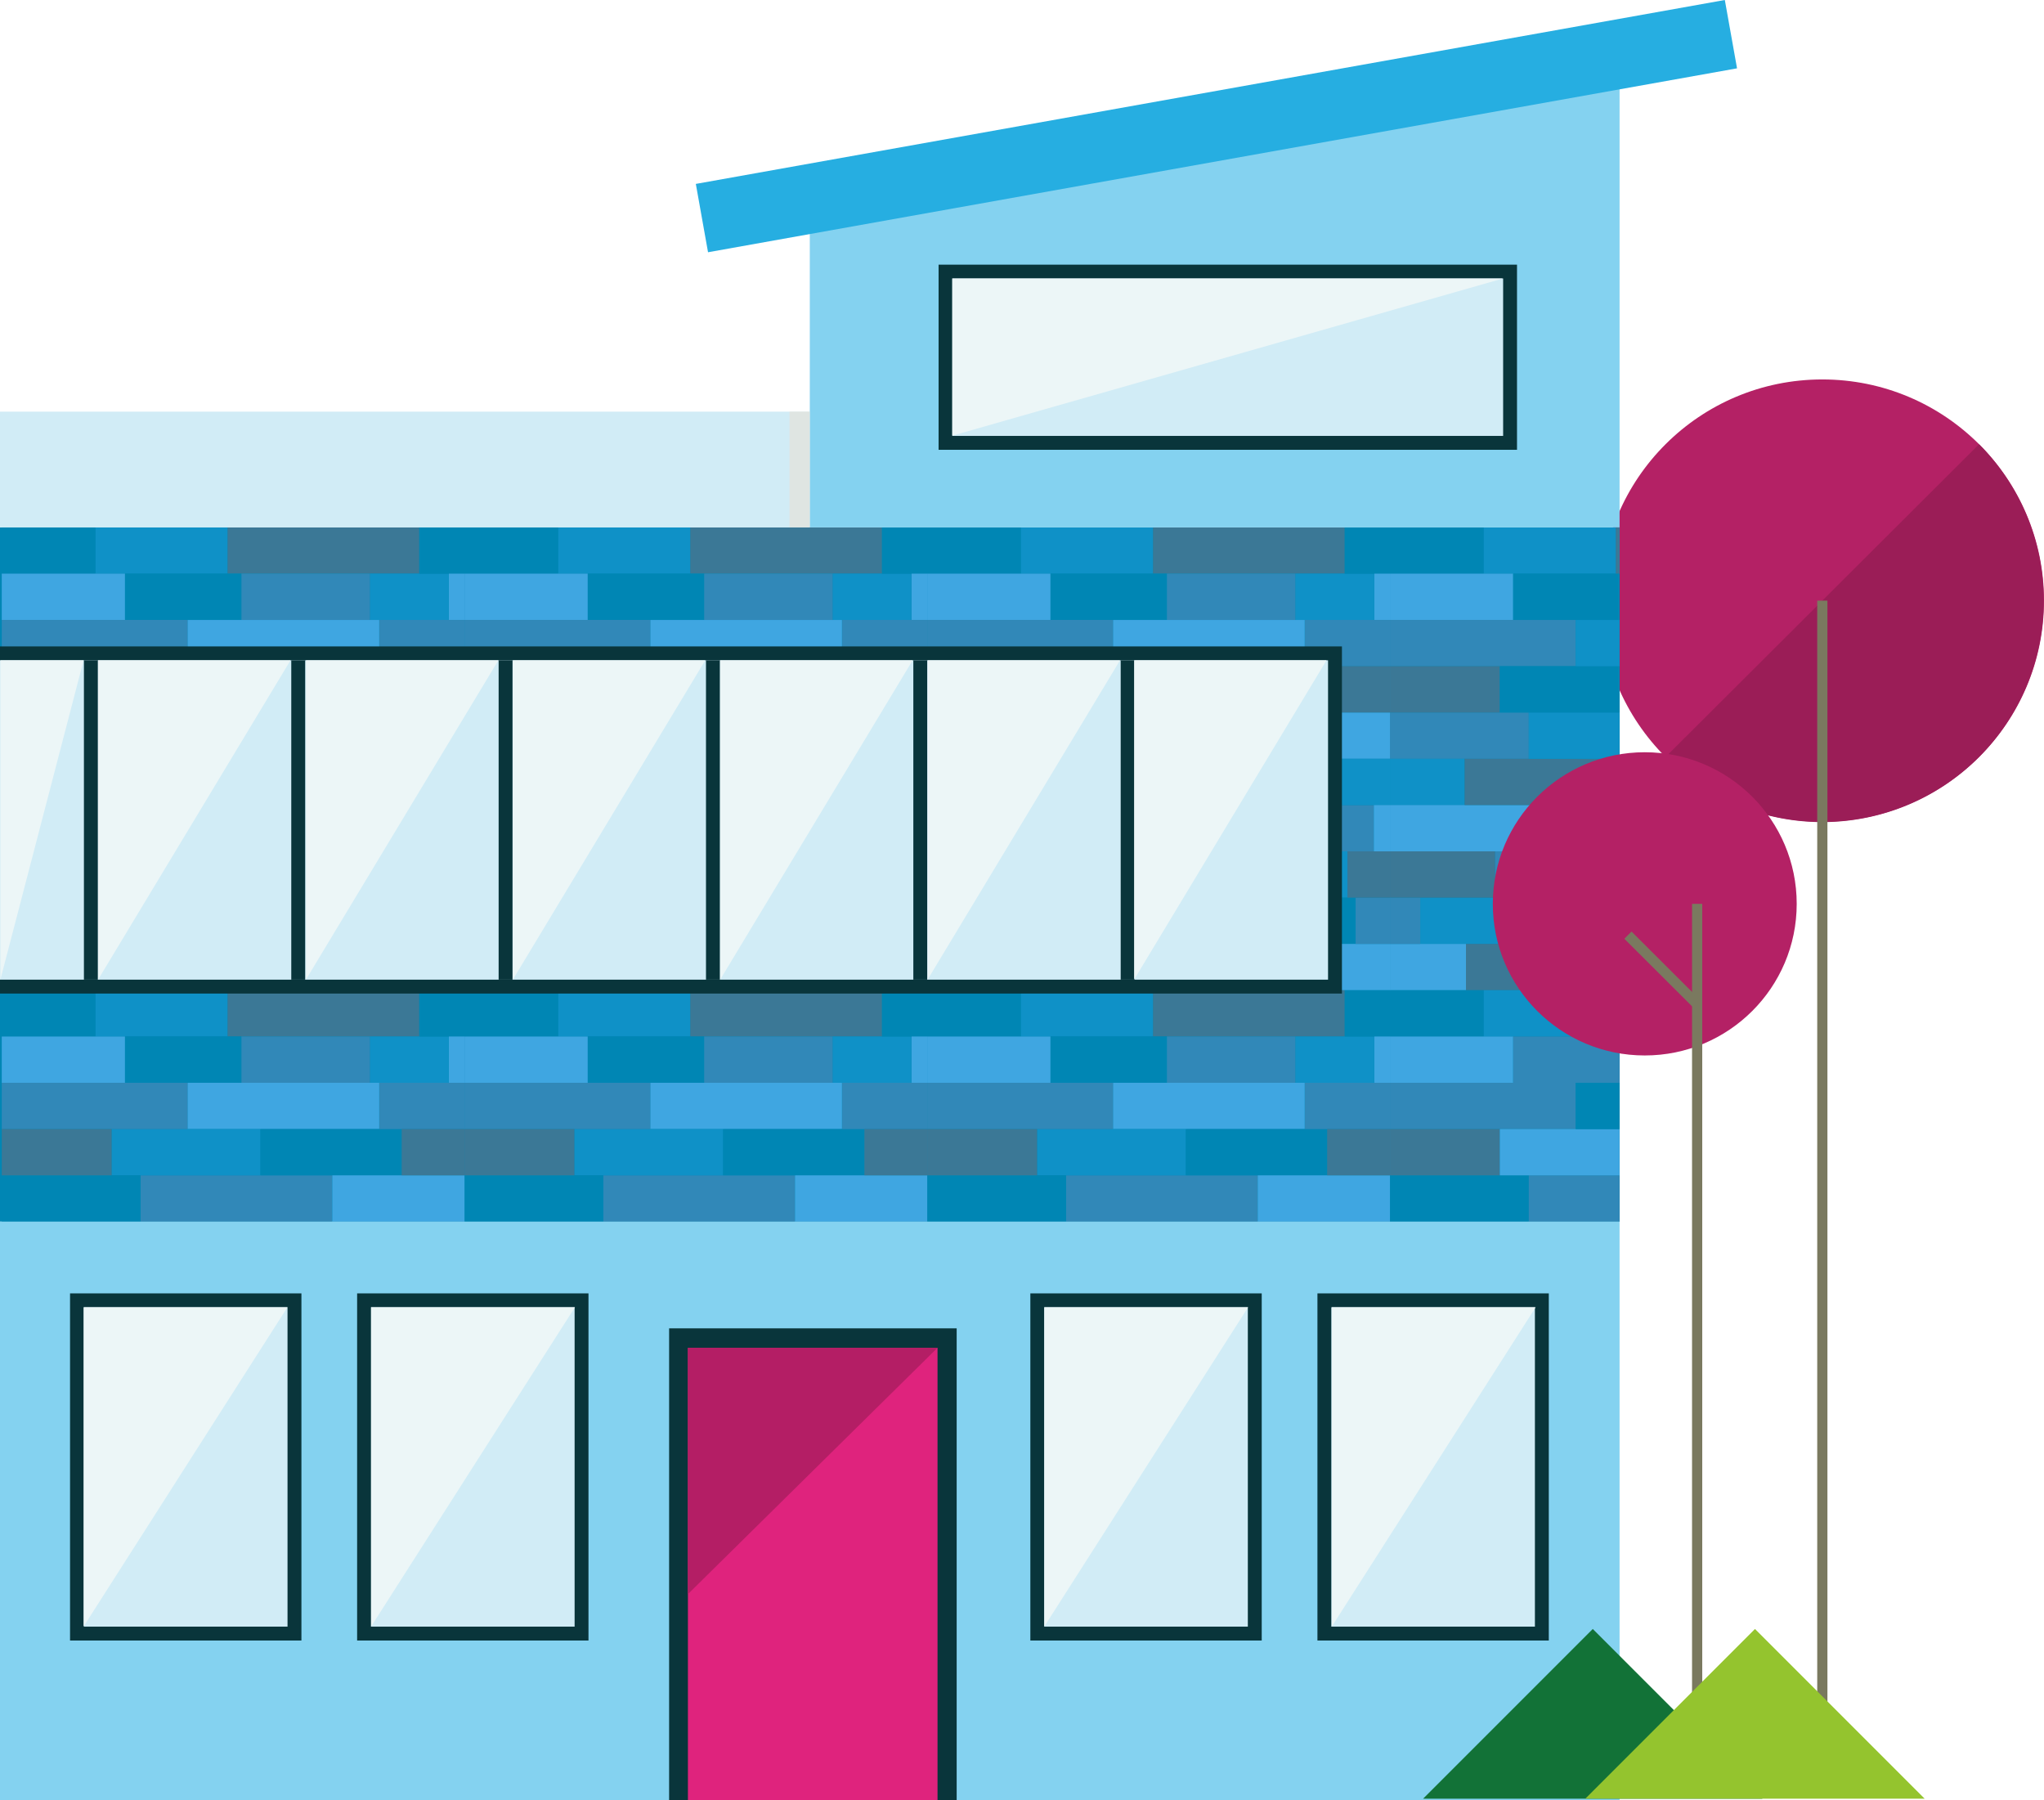 <svg xmlns="http://www.w3.org/2000/svg" width="191.658" height="168.772" viewBox="0 0 191.658 168.772">
  <g id="Group_2318" data-name="Group 2318" transform="translate(-1174.169 -213.134)">
    <ellipse id="Ellipse_55" data-name="Ellipse 55" cx="20.785" cy="20.734" rx="20.785" ry="20.734" transform="translate(1324.256 248.704)" fill="#b42165"/>
    <path id="Path_6654" data-name="Path 6654" d="M1359.739,254.777a20.76,20.76,0,0,1-29.4,29.322Z" fill="#9b1d57"/>
    <line id="Line_1114" data-name="Line 1114" y2="109.9" transform="translate(1345.042 269.438)" fill="none" stroke="#7a795f" stroke-miterlimit="10" stroke-width="0.956"/>
    <g id="Group_4081" data-name="Group 4081">
      <rect id="Rectangle_1205" data-name="Rectangle 1205" width="151.861" height="65.084" transform="translate(1174.169 262.57)" fill="#0086b4"/>
      <g id="Group_4067" data-name="Group 4067">
        <g id="Group_4066" data-name="Group 4066">
          <rect id="Rectangle_1206" data-name="Rectangle 1206" width="12.398" height="4.339" transform="translate(1313.276 262.57)" fill="#0f91c7"/>
          <rect id="Rectangle_1207" data-name="Rectangle 1207" width="15.688" height="4.339" transform="translate(1307.339 297.281)" fill="#0f91c7"/>
          <rect id="Rectangle_1208" data-name="Rectangle 1208" width="13.952" height="4.339" transform="translate(1311.627 301.62)" fill="#3b7896"/>
        </g>
        <rect id="Rectangle_1209" data-name="Rectangle 1209" width="8.775" height="4.339" transform="translate(1304.5 262.57)" fill="#0086b4"/>
        <path id="Path_6655" data-name="Path 6655" d="M1307.339,301.62H1304.5v4.339h7.127V301.62Z" fill="#3fa6e1"/>
        <path id="Path_6656" data-name="Path 6656" d="M1304.5,271.248h11.552v-4.339H1304.5Z" fill="#3fa6e1"/>
        <rect id="Rectangle_1210" data-name="Rectangle 1210" width="2.839" height="4.339" transform="translate(1304.5 297.281)" fill="#3188b8"/>
        <path id="Path_6657" data-name="Path 6657" d="M1317.517,284.264v-4.339H1304.5v4.339h13.017Z" fill="#3188b8"/>
        <path id="Path_6658" data-name="Path 6658" d="M1304.5,275.586h17.417v-4.339H1304.5Z" fill="#3188b8"/>
        <path id="Path_6659" data-name="Path 6659" d="M1304.5,297.281h9.864v-4.339H1304.5Z" fill="#3b7896"/>
        <rect id="Rectangle_1211" data-name="Rectangle 1211" width="6.994" height="4.339" transform="translate(1304.5 284.264)" fill="#0f91c7"/>
        <rect id="Rectangle_1212" data-name="Rectangle 1212" width="10.302" height="4.339" transform="translate(1304.5 275.586)" fill="#3b7896"/>
        <path id="Path_6660" data-name="Path 6660" d="M1304.5,292.942h14.682V288.6H1304.5Z" fill="#3fa6e1"/>
      </g>
      <g id="Group_4068" data-name="Group 4068">
        <rect id="Rectangle_1213" data-name="Rectangle 1213" width="12.659" height="4.339" transform="translate(1313.276 305.959)" fill="#0f91c7"/>
        <rect id="Rectangle_1214" data-name="Rectangle 1214" width="8.775" height="4.339" transform="translate(1304.5 305.959)" fill="#0086b4"/>
        <path id="Path_6661" data-name="Path 6661" d="M1304.5,314.637h11.552V310.3H1304.5Z" fill="#3fa6e1"/>
        <path id="Path_6662" data-name="Path 6662" d="M1317.517,327.653v-4.339H1304.5v4.339h13.017Z" fill="#0086b4"/>
        <path id="Path_6663" data-name="Path 6663" d="M1304.5,318.975h17.417v-4.339H1304.5Z" fill="#3188b8"/>
        <rect id="Rectangle_1215" data-name="Rectangle 1215" width="10.302" height="4.339" transform="translate(1304.5 318.975)" fill="#3b7896"/>
      </g>
      <g id="Group_4070" data-name="Group 4070">
        <g id="Group_4069" data-name="Group 4069">
          <rect id="Rectangle_1216" data-name="Rectangle 1216" width="17.993" height="4.339" transform="translate(1268.111 284.264)" fill="#3b7896"/>
          <rect id="Rectangle_1217" data-name="Rectangle 1217" width="12.398" height="4.339" transform="translate(1269.887 262.57)" fill="#0f91c7"/>
          <rect id="Rectangle_1218" data-name="Rectangle 1218" width="17.978" height="4.339" transform="translate(1282.285 262.57)" fill="#3b7896"/>
          <rect id="Rectangle_1219" data-name="Rectangle 1219" width="17.978" height="4.339" transform="translate(1278.529 271.248)" fill="#3fa6e1"/>
          <rect id="Rectangle_1220" data-name="Rectangle 1220" width="12.142" height="4.339" transform="translate(1270.975 292.942)" fill="#3188b8"/>
          <rect id="Rectangle_1221" data-name="Rectangle 1221" width="17.978" height="4.339" transform="translate(1274.128 279.925)" fill="#3188b8"/>
          <rect id="Rectangle_1222" data-name="Rectangle 1222" width="15.688" height="4.339" transform="translate(1263.95 297.281)" fill="#0f91c7"/>
          <rect id="Rectangle_1223" data-name="Rectangle 1223" width="13.953" height="4.339" transform="translate(1271.413 275.586)" fill="#0f91c7"/>
          <rect id="Rectangle_1224" data-name="Rectangle 1224" width="13.953" height="4.339" transform="translate(1268.238 301.62)" fill="#3b7896"/>
          <rect id="Rectangle_1225" data-name="Rectangle 1225" width="16.42" height="4.339" transform="translate(1282.191 301.62)" fill="#0f91c7"/>
          <rect id="Rectangle_1226" data-name="Rectangle 1226" width="13.234" height="4.339" transform="translate(1285.366 275.586)" fill="#0086b4"/>
          <rect id="Rectangle_1227" data-name="Rectangle 1227" width="12.395" height="4.339" transform="translate(1292.105 279.925)" fill="#3fa6e1"/>
          <rect id="Rectangle_1228" data-name="Rectangle 1228" width="10.923" height="4.339" transform="translate(1272.663 266.909)" fill="#0086b4"/>
          <rect id="Rectangle_1229" data-name="Rectangle 1229" width="12.062" height="4.339" transform="translate(1283.587 266.909)" fill="#3188b8"/>
          <rect id="Rectangle_1230" data-name="Rectangle 1230" width="12.062" height="4.339" transform="translate(1275.793 288.603)" fill="#0086b4"/>
          <rect id="Rectangle_1231" data-name="Rectangle 1231" width="15.135" height="4.339" transform="translate(1287.855 288.603)" fill="#3188b8"/>
          <rect id="Rectangle_1232" data-name="Rectangle 1232" width="17.399" height="4.339" transform="translate(1283.116 292.942)" fill="#0f91c7"/>
          <rect id="Rectangle_1233" data-name="Rectangle 1233" width="21.642" height="4.339" transform="translate(1279.638 297.281)" fill="#0086b4"/>
          <rect id="Rectangle_1234" data-name="Rectangle 1234" width="7.376" height="4.339" transform="translate(1295.649 266.909)" fill="#0f91c7"/>
        </g>
        <rect id="Rectangle_1235" data-name="Rectangle 1235" width="8.775" height="4.339" transform="translate(1261.111 262.57)" fill="#0086b4"/>
        <path id="Path_6664" data-name="Path 6664" d="M1263.95,301.62h-2.839v4.339h7.127V301.62Z" fill="#3fa6e1"/>
        <path id="Path_6665" data-name="Path 6665" d="M1261.111,271.248h11.552v-4.339h-11.552Z" fill="#3fa6e1"/>
        <rect id="Rectangle_1236" data-name="Rectangle 1236" width="2.839" height="4.339" transform="translate(1261.111 297.281)" fill="#3188b8"/>
        <path id="Path_6666" data-name="Path 6666" d="M1274.128,284.264v-4.339h-13.017v4.339h13.017Z" fill="#0086b4"/>
        <path id="Path_6667" data-name="Path 6667" d="M1261.111,275.586h17.418v-4.339h-17.418Z" fill="#3188b8"/>
        <path id="Path_6668" data-name="Path 6668" d="M1261.111,297.281h9.864v-4.339h-9.864Z" fill="#3b7896"/>
        <rect id="Rectangle_1237" data-name="Rectangle 1237" width="6.994" height="4.339" transform="translate(1261.111 284.264)" fill="#0f91c7"/>
        <rect id="Rectangle_1238" data-name="Rectangle 1238" width="10.302" height="4.339" transform="translate(1261.111 275.586)" fill="#3b7896"/>
        <path id="Path_6669" data-name="Path 6669" d="M1261.111,292.942h14.682V288.6h-14.682Z" fill="#3fa6e1"/>
        <path id="Path_6670" data-name="Path 6670" d="M1303.036,266.909h1.464V262.57h-4.241v4.339Z" fill="#0086b4"/>
        <path id="Path_6671" data-name="Path 6671" d="M1301.28,301.62h-2.67v4.339h5.89V301.62Z" fill="#3fa6e1"/>
        <rect id="Rectangle_1239" data-name="Rectangle 1239" width="1.464" height="4.339" transform="translate(1303.036 266.909)" fill="#3fa6e1"/>
        <rect id="Rectangle_1240" data-name="Rectangle 1240" width="3.22" height="4.339" transform="translate(1301.28 297.281)" fill="#3188b8"/>
        <path id="Path_6672" data-name="Path 6672" d="M1303.036,271.248h-6.508v4.339h7.973v-4.339Z" fill="#3188b8"/>
        <path id="Path_6673" data-name="Path 6673" d="M1300.515,292.942v4.339h3.985v-4.339h-3.985Z" fill="#3b7896"/>
        <path id="Path_6674" data-name="Path 6674" d="M1286.1,288.6h18.4v-4.339h-18.4Z" fill="#0f91c7"/>
        <rect id="Rectangle_1241" data-name="Rectangle 1241" width="5.89" height="4.339" transform="translate(1298.61 275.586)" fill="#3b7896"/>
        <rect id="Rectangle_1242" data-name="Rectangle 1242" width="1.51" height="4.339" transform="translate(1302.99 288.603)" fill="#3fa6e1"/>
      </g>
      <g id="Group_4072" data-name="Group 4072">
        <g id="Group_4071" data-name="Group 4071">
          <rect id="Rectangle_1243" data-name="Rectangle 1243" width="12.398" height="4.339" transform="translate(1269.887 305.959)" fill="#0f91c7"/>
          <rect id="Rectangle_1244" data-name="Rectangle 1244" width="17.978" height="4.339" transform="translate(1282.285 305.959)" fill="#3b7896"/>
          <rect id="Rectangle_1245" data-name="Rectangle 1245" width="17.978" height="4.339" transform="translate(1278.529 314.637)" fill="#3fa6e1"/>
          <rect id="Rectangle_1246" data-name="Rectangle 1246" width="17.978" height="4.339" transform="translate(1274.128 323.314)" fill="#3188b8"/>
          <rect id="Rectangle_1247" data-name="Rectangle 1247" width="13.953" height="4.339" transform="translate(1271.413 318.975)" fill="#0f91c7"/>
          <rect id="Rectangle_1248" data-name="Rectangle 1248" width="13.234" height="4.339" transform="translate(1285.366 318.975)" fill="#0086b4"/>
          <rect id="Rectangle_1249" data-name="Rectangle 1249" width="12.395" height="4.339" transform="translate(1292.105 323.314)" fill="#3fa6e1"/>
          <rect id="Rectangle_1250" data-name="Rectangle 1250" width="10.923" height="4.339" transform="translate(1272.663 310.297)" fill="#0086b4"/>
          <rect id="Rectangle_1251" data-name="Rectangle 1251" width="12.062" height="4.339" transform="translate(1283.587 310.297)" fill="#3188b8"/>
          <rect id="Rectangle_1252" data-name="Rectangle 1252" width="7.376" height="4.339" transform="translate(1295.649 310.297)" fill="#0f91c7"/>
        </g>
        <rect id="Rectangle_1253" data-name="Rectangle 1253" width="8.775" height="4.339" transform="translate(1261.111 305.959)" fill="#0086b4"/>
        <path id="Path_6675" data-name="Path 6675" d="M1261.111,314.637h11.552V310.3h-11.552Z" fill="#3fa6e1"/>
        <path id="Path_6676" data-name="Path 6676" d="M1274.128,327.653v-4.339h-13.017v4.339h13.017Z" fill="#0086b4"/>
        <path id="Path_6677" data-name="Path 6677" d="M1261.111,318.975h17.418v-4.339h-17.418Z" fill="#3188b8"/>
        <rect id="Rectangle_1254" data-name="Rectangle 1254" width="10.302" height="4.339" transform="translate(1261.111 318.975)" fill="#3b7896"/>
        <path id="Path_6678" data-name="Path 6678" d="M1303.036,310.3h1.464v-4.339h-4.241V310.3Z" fill="#0086b4"/>
        <rect id="Rectangle_1255" data-name="Rectangle 1255" width="1.464" height="4.339" transform="translate(1303.036 310.297)" fill="#3fa6e1"/>
        <path id="Path_6679" data-name="Path 6679" d="M1303.036,314.637h-6.508v4.339h7.973v-4.339Z" fill="#3188b8"/>
        <rect id="Rectangle_1256" data-name="Rectangle 1256" width="5.89" height="4.339" transform="translate(1298.61 318.975)" fill="#3b7896"/>
      </g>
      <g id="Group_4074" data-name="Group 4074">
        <g id="Group_4073" data-name="Group 4073">
          <rect id="Rectangle_1257" data-name="Rectangle 1257" width="17.993" height="4.339" transform="translate(1224.722 284.264)" fill="#3b7896"/>
          <rect id="Rectangle_1258" data-name="Rectangle 1258" width="12.398" height="4.339" transform="translate(1226.498 262.57)" fill="#0f91c7"/>
          <rect id="Rectangle_1259" data-name="Rectangle 1259" width="17.977" height="4.339" transform="translate(1238.896 262.57)" fill="#3b7896"/>
          <rect id="Rectangle_1260" data-name="Rectangle 1260" width="17.977" height="4.339" transform="translate(1235.14 271.248)" fill="#3fa6e1"/>
          <rect id="Rectangle_1261" data-name="Rectangle 1261" width="12.142" height="4.339" transform="translate(1227.586 292.942)" fill="#3188b8"/>
          <rect id="Rectangle_1262" data-name="Rectangle 1262" width="17.978" height="4.339" transform="translate(1230.739 279.925)" fill="#3188b8"/>
          <rect id="Rectangle_1263" data-name="Rectangle 1263" width="15.688" height="4.339" transform="translate(1220.561 297.281)" fill="#0f91c7"/>
          <rect id="Rectangle_1264" data-name="Rectangle 1264" width="13.952" height="4.339" transform="translate(1228.024 275.586)" fill="#0f91c7"/>
          <rect id="Rectangle_1265" data-name="Rectangle 1265" width="13.953" height="4.339" transform="translate(1224.849 301.62)" fill="#3b7896"/>
          <rect id="Rectangle_1266" data-name="Rectangle 1266" width="16.42" height="4.339" transform="translate(1238.801 301.62)" fill="#0f91c7"/>
          <rect id="Rectangle_1267" data-name="Rectangle 1267" width="13.234" height="4.339" transform="translate(1241.976 275.586)" fill="#0086b4"/>
          <rect id="Rectangle_1268" data-name="Rectangle 1268" width="12.395" height="4.339" transform="translate(1248.716 279.925)" fill="#3fa6e1"/>
          <rect id="Rectangle_1269" data-name="Rectangle 1269" width="10.923" height="4.339" transform="translate(1229.275 266.909)" fill="#0086b4"/>
          <rect id="Rectangle_1270" data-name="Rectangle 1270" width="12.062" height="4.339" transform="translate(1240.198 266.909)" fill="#3188b8"/>
          <rect id="Rectangle_1271" data-name="Rectangle 1271" width="12.062" height="4.339" transform="translate(1232.404 288.603)" fill="#0086b4"/>
          <rect id="Rectangle_1272" data-name="Rectangle 1272" width="15.135" height="4.339" transform="translate(1244.466 288.603)" fill="#3188b8"/>
          <rect id="Rectangle_1273" data-name="Rectangle 1273" width="17.398" height="4.339" transform="translate(1239.728 292.942)" fill="#0f91c7"/>
          <rect id="Rectangle_1274" data-name="Rectangle 1274" width="21.642" height="4.339" transform="translate(1236.249 297.281)" fill="#0086b4"/>
          <rect id="Rectangle_1275" data-name="Rectangle 1275" width="7.376" height="4.339" transform="translate(1252.26 266.909)" fill="#0f91c7"/>
        </g>
        <rect id="Rectangle_1276" data-name="Rectangle 1276" width="8.775" height="4.339" transform="translate(1217.722 262.57)" fill="#0086b4"/>
        <path id="Path_6680" data-name="Path 6680" d="M1220.561,301.62h-2.839v4.339h7.127V301.62Z" fill="#3fa6e1"/>
        <path id="Path_6681" data-name="Path 6681" d="M1217.722,271.248h11.552v-4.339h-11.552Z" fill="#3fa6e1"/>
        <rect id="Rectangle_1277" data-name="Rectangle 1277" width="2.839" height="4.339" transform="translate(1217.722 297.281)" fill="#3188b8"/>
        <path id="Path_6682" data-name="Path 6682" d="M1230.739,284.264v-4.339h-13.017v4.339h13.017Z" fill="#0086b4"/>
        <path id="Path_6683" data-name="Path 6683" d="M1217.722,275.586h17.418v-4.339h-17.418Z" fill="#3188b8"/>
        <path id="Path_6684" data-name="Path 6684" d="M1217.722,297.281h9.864v-4.339h-9.864Z" fill="#3b7896"/>
        <rect id="Rectangle_1278" data-name="Rectangle 1278" width="6.994" height="4.339" transform="translate(1217.722 284.264)" fill="#0f91c7"/>
        <rect id="Rectangle_1279" data-name="Rectangle 1279" width="10.302" height="4.339" transform="translate(1217.722 275.586)" fill="#3b7896"/>
        <path id="Path_6685" data-name="Path 6685" d="M1217.722,292.942H1232.4V288.6h-14.682Z" fill="#3fa6e1"/>
        <path id="Path_6686" data-name="Path 6686" d="M1259.647,266.909h1.464V262.57h-4.241v4.339Z" fill="#0086b4"/>
        <path id="Path_6687" data-name="Path 6687" d="M1257.891,301.62h-2.67v4.339h5.89V301.62Z" fill="#3fa6e1"/>
        <rect id="Rectangle_1280" data-name="Rectangle 1280" width="1.464" height="4.339" transform="translate(1259.647 266.909)" fill="#3fa6e1"/>
        <rect id="Rectangle_1281" data-name="Rectangle 1281" width="3.22" height="4.339" transform="translate(1257.891 297.281)" fill="#3188b8"/>
        <path id="Path_6688" data-name="Path 6688" d="M1259.647,271.248h-6.508v4.339h7.973v-4.339Z" fill="#3188b8"/>
        <path id="Path_6689" data-name="Path 6689" d="M1257.126,292.942v4.339h3.985v-4.339h-3.985Z" fill="#3b7896"/>
        <path id="Path_6690" data-name="Path 6690" d="M1242.715,288.6h18.4v-4.339h-18.4Z" fill="#0f91c7"/>
        <rect id="Rectangle_1282" data-name="Rectangle 1282" width="5.89" height="4.339" transform="translate(1255.221 275.586)" fill="#3b7896"/>
        <rect id="Rectangle_1283" data-name="Rectangle 1283" width="1.51" height="4.339" transform="translate(1259.601 288.603)" fill="#3fa6e1"/>
      </g>
      <g id="Group_4076" data-name="Group 4076">
        <g id="Group_4075" data-name="Group 4075">
          <rect id="Rectangle_1284" data-name="Rectangle 1284" width="12.398" height="4.339" transform="translate(1226.498 305.959)" fill="#0f91c7"/>
          <rect id="Rectangle_1285" data-name="Rectangle 1285" width="17.977" height="4.339" transform="translate(1238.896 305.959)" fill="#3b7896"/>
          <rect id="Rectangle_1286" data-name="Rectangle 1286" width="17.977" height="4.339" transform="translate(1235.14 314.637)" fill="#3fa6e1"/>
          <rect id="Rectangle_1287" data-name="Rectangle 1287" width="17.978" height="4.339" transform="translate(1230.739 323.314)" fill="#3188b8"/>
          <rect id="Rectangle_1288" data-name="Rectangle 1288" width="13.952" height="4.339" transform="translate(1228.024 318.975)" fill="#0f91c7"/>
          <rect id="Rectangle_1289" data-name="Rectangle 1289" width="13.234" height="4.339" transform="translate(1241.976 318.975)" fill="#0086b4"/>
          <rect id="Rectangle_1290" data-name="Rectangle 1290" width="12.395" height="4.339" transform="translate(1248.716 323.314)" fill="#3fa6e1"/>
          <rect id="Rectangle_1291" data-name="Rectangle 1291" width="10.923" height="4.339" transform="translate(1229.275 310.297)" fill="#0086b4"/>
          <rect id="Rectangle_1292" data-name="Rectangle 1292" width="12.062" height="4.339" transform="translate(1240.198 310.297)" fill="#3188b8"/>
          <rect id="Rectangle_1293" data-name="Rectangle 1293" width="7.376" height="4.339" transform="translate(1252.26 310.297)" fill="#0f91c7"/>
        </g>
        <rect id="Rectangle_1294" data-name="Rectangle 1294" width="8.775" height="4.339" transform="translate(1217.722 305.959)" fill="#0086b4"/>
        <path id="Path_6691" data-name="Path 6691" d="M1217.722,314.637h11.552V310.3h-11.552Z" fill="#3fa6e1"/>
        <path id="Path_6692" data-name="Path 6692" d="M1230.739,327.653v-4.339h-13.017v4.339h13.017Z" fill="#0086b4"/>
        <path id="Path_6693" data-name="Path 6693" d="M1217.722,318.975h17.418v-4.339h-17.418Z" fill="#3188b8"/>
        <rect id="Rectangle_1295" data-name="Rectangle 1295" width="10.302" height="4.339" transform="translate(1217.722 318.975)" fill="#3b7896"/>
        <path id="Path_6694" data-name="Path 6694" d="M1259.647,310.3h1.464v-4.339h-4.241V310.3Z" fill="#0086b4"/>
        <rect id="Rectangle_1296" data-name="Rectangle 1296" width="1.464" height="4.339" transform="translate(1259.647 310.297)" fill="#3fa6e1"/>
        <path id="Path_6695" data-name="Path 6695" d="M1259.647,314.637h-6.508v4.339h7.973v-4.339Z" fill="#3188b8"/>
        <rect id="Rectangle_1297" data-name="Rectangle 1297" width="5.89" height="4.339" transform="translate(1255.221 318.975)" fill="#3b7896"/>
      </g>
      <g id="Group_4078" data-name="Group 4078">
        <g id="Group_4077" data-name="Group 4077">
          <rect id="Rectangle_1298" data-name="Rectangle 1298" width="17.993" height="4.339" transform="translate(1181.333 284.264)" fill="#3b7896"/>
          <rect id="Rectangle_1299" data-name="Rectangle 1299" width="12.398" height="4.339" transform="translate(1183.109 262.57)" fill="#0f91c7"/>
          <rect id="Rectangle_1300" data-name="Rectangle 1300" width="17.978" height="4.339" transform="translate(1195.507 262.57)" fill="#3b7896"/>
          <rect id="Rectangle_1301" data-name="Rectangle 1301" width="17.977" height="4.339" transform="translate(1191.751 271.248)" fill="#3fa6e1"/>
          <rect id="Rectangle_1302" data-name="Rectangle 1302" width="12.142" height="4.339" transform="translate(1184.197 292.942)" fill="#3188b8"/>
          <rect id="Rectangle_1303" data-name="Rectangle 1303" width="17.977" height="4.339" transform="translate(1187.35 279.925)" fill="#3188b8"/>
          <rect id="Rectangle_1304" data-name="Rectangle 1304" width="15.688" height="4.339" transform="translate(1177.172 297.281)" fill="#0f91c7"/>
          <rect id="Rectangle_1305" data-name="Rectangle 1305" width="13.953" height="4.339" transform="translate(1184.635 275.586)" fill="#0f91c7"/>
          <rect id="Rectangle_1306" data-name="Rectangle 1306" width="13.953" height="4.339" transform="translate(1181.46 301.62)" fill="#3b7896"/>
          <rect id="Rectangle_1307" data-name="Rectangle 1307" width="16.42" height="4.339" transform="translate(1195.413 301.62)" fill="#0f91c7"/>
          <rect id="Rectangle_1308" data-name="Rectangle 1308" width="13.234" height="4.339" transform="translate(1198.588 275.586)" fill="#0086b4"/>
          <rect id="Rectangle_1309" data-name="Rectangle 1309" width="12.395" height="4.339" transform="translate(1205.328 279.925)" fill="#3fa6e1"/>
          <rect id="Rectangle_1310" data-name="Rectangle 1310" width="10.923" height="4.339" transform="translate(1185.885 266.909)" fill="#0086b4"/>
          <rect id="Rectangle_1311" data-name="Rectangle 1311" width="12.062" height="4.339" transform="translate(1196.809 266.909)" fill="#3188b8"/>
          <rect id="Rectangle_1312" data-name="Rectangle 1312" width="12.062" height="4.339" transform="translate(1189.015 288.603)" fill="#0086b4"/>
          <rect id="Rectangle_1313" data-name="Rectangle 1313" width="15.135" height="4.339" transform="translate(1201.077 288.603)" fill="#3188b8"/>
          <rect id="Rectangle_1314" data-name="Rectangle 1314" width="17.399" height="4.339" transform="translate(1196.339 292.942)" fill="#0f91c7"/>
          <rect id="Rectangle_1315" data-name="Rectangle 1315" width="21.642" height="4.339" transform="translate(1192.86 297.281)" fill="#0086b4"/>
          <rect id="Rectangle_1316" data-name="Rectangle 1316" width="7.376" height="4.339" transform="translate(1208.871 266.909)" fill="#0f91c7"/>
        </g>
        <rect id="Rectangle_1317" data-name="Rectangle 1317" width="8.776" height="4.339" transform="translate(1174.333 262.57)" fill="#0086b4"/>
        <path id="Path_6696" data-name="Path 6696" d="M1177.172,301.62h-2.839v4.339h7.127V301.62Z" fill="#3fa6e1"/>
        <path id="Path_6697" data-name="Path 6697" d="M1174.333,271.248h11.552v-4.339h-11.552Z" fill="#3fa6e1"/>
        <rect id="Rectangle_1318" data-name="Rectangle 1318" width="2.839" height="4.339" transform="translate(1174.333 297.281)" fill="#3188b8"/>
        <path id="Path_6698" data-name="Path 6698" d="M1187.35,284.264v-4.339h-13.017v4.339h13.017Z" fill="#0086b4"/>
        <path id="Path_6699" data-name="Path 6699" d="M1174.333,275.586h17.418v-4.339h-17.418Z" fill="#3188b8"/>
        <path id="Path_6700" data-name="Path 6700" d="M1174.333,297.281h9.864v-4.339h-9.864Z" fill="#3b7896"/>
        <rect id="Rectangle_1319" data-name="Rectangle 1319" width="6.994" height="4.339" transform="translate(1174.333 284.264)" fill="#0f91c7"/>
        <rect id="Rectangle_1320" data-name="Rectangle 1320" width="10.302" height="4.339" transform="translate(1174.333 275.586)" fill="#3b7896"/>
        <path id="Path_6701" data-name="Path 6701" d="M1174.333,292.942h14.682V288.6h-14.682Z" fill="#3fa6e1"/>
        <path id="Path_6702" data-name="Path 6702" d="M1216.258,266.909h1.464V262.57h-4.241v4.339Z" fill="#0086b4"/>
        <path id="Path_6703" data-name="Path 6703" d="M1214.5,301.62h-2.67v4.339h5.89V301.62Z" fill="#3fa6e1"/>
        <rect id="Rectangle_1321" data-name="Rectangle 1321" width="1.464" height="4.339" transform="translate(1216.258 266.909)" fill="#3fa6e1"/>
        <rect id="Rectangle_1322" data-name="Rectangle 1322" width="3.22" height="4.339" transform="translate(1214.502 297.281)" fill="#3188b8"/>
        <path id="Path_6704" data-name="Path 6704" d="M1216.258,271.248h-6.508v4.339h7.973v-4.339Z" fill="#3188b8"/>
        <path id="Path_6705" data-name="Path 6705" d="M1213.737,292.942v4.339h3.985v-4.339h-3.985Z" fill="#3b7896"/>
        <path id="Path_6706" data-name="Path 6706" d="M1199.326,288.6h18.4v-4.339h-18.4Z" fill="#0f91c7"/>
        <rect id="Rectangle_1323" data-name="Rectangle 1323" width="5.89" height="4.339" transform="translate(1211.832 275.586)" fill="#3b7896"/>
        <rect id="Rectangle_1324" data-name="Rectangle 1324" width="1.51" height="4.339" transform="translate(1216.212 288.603)" fill="#3fa6e1"/>
      </g>
      <g id="Group_4080" data-name="Group 4080">
        <g id="Group_4079" data-name="Group 4079">
          <rect id="Rectangle_1325" data-name="Rectangle 1325" width="12.398" height="4.339" transform="translate(1183.109 305.959)" fill="#0f91c7"/>
          <rect id="Rectangle_1326" data-name="Rectangle 1326" width="17.978" height="4.339" transform="translate(1195.507 305.959)" fill="#3b7896"/>
          <rect id="Rectangle_1327" data-name="Rectangle 1327" width="17.977" height="4.339" transform="translate(1191.751 314.637)" fill="#3fa6e1"/>
          <rect id="Rectangle_1328" data-name="Rectangle 1328" width="17.977" height="4.339" transform="translate(1187.35 323.314)" fill="#3188b8"/>
          <rect id="Rectangle_1329" data-name="Rectangle 1329" width="13.953" height="4.339" transform="translate(1184.635 318.975)" fill="#0f91c7"/>
          <rect id="Rectangle_1330" data-name="Rectangle 1330" width="13.234" height="4.339" transform="translate(1198.588 318.975)" fill="#0086b4"/>
          <rect id="Rectangle_1331" data-name="Rectangle 1331" width="12.395" height="4.339" transform="translate(1205.328 323.314)" fill="#3fa6e1"/>
          <rect id="Rectangle_1332" data-name="Rectangle 1332" width="10.923" height="4.339" transform="translate(1185.885 310.297)" fill="#0086b4"/>
          <rect id="Rectangle_1333" data-name="Rectangle 1333" width="12.062" height="4.339" transform="translate(1196.809 310.297)" fill="#3188b8"/>
          <rect id="Rectangle_1334" data-name="Rectangle 1334" width="7.376" height="4.339" transform="translate(1208.871 310.297)" fill="#0f91c7"/>
        </g>
        <rect id="Rectangle_1335" data-name="Rectangle 1335" width="8.776" height="4.339" transform="translate(1174.333 305.959)" fill="#0086b4"/>
        <path id="Path_6707" data-name="Path 6707" d="M1174.333,314.637h11.552V310.3h-11.552Z" fill="#3fa6e1"/>
        <path id="Path_6708" data-name="Path 6708" d="M1187.35,327.653v-4.339h-13.017v4.339h13.017Z" fill="#0086b4"/>
        <path id="Path_6709" data-name="Path 6709" d="M1174.333,318.975h17.418v-4.339h-17.418Z" fill="#3188b8"/>
        <rect id="Rectangle_1336" data-name="Rectangle 1336" width="10.302" height="4.339" transform="translate(1174.333 318.975)" fill="#3b7896"/>
        <path id="Path_6710" data-name="Path 6710" d="M1216.258,310.3h1.464v-4.339h-4.241V310.3Z" fill="#0086b4"/>
        <rect id="Rectangle_1337" data-name="Rectangle 1337" width="1.464" height="4.339" transform="translate(1216.258 310.297)" fill="#3fa6e1"/>
        <path id="Path_6711" data-name="Path 6711" d="M1216.258,314.637h-6.508v4.339h7.973v-4.339Z" fill="#3188b8"/>
        <rect id="Rectangle_1338" data-name="Rectangle 1338" width="5.89" height="4.339" transform="translate(1211.832 318.975)" fill="#3b7896"/>
      </g>
      <rect id="Rectangle_1339" data-name="Rectangle 1339" width="8.513" height="4.339" transform="translate(1317.517 323.314)" fill="#3188b8"/>
      <rect id="Rectangle_1340" data-name="Rectangle 1340" width="11.228" height="4.339" transform="translate(1314.802 318.975)" fill="#3fa6e1"/>
      <rect id="Rectangle_1341" data-name="Rectangle 1341" width="4.112" height="4.339" transform="translate(1321.918 314.637)" fill="#0086b4"/>
      <rect id="Rectangle_1342" data-name="Rectangle 1342" width="9.977" height="4.339" transform="translate(1316.053 310.297)" fill="#3188b8"/>
      <rect id="Rectangle_1343" data-name="Rectangle 1343" width="0.451" height="4.339" transform="translate(1325.579 301.62)" fill="#3fa6e1"/>
      <rect id="Rectangle_1344" data-name="Rectangle 1344" width="3.003" height="4.339" transform="translate(1323.027 297.281)" fill="#0086b4"/>
      <rect id="Rectangle_1345" data-name="Rectangle 1345" width="11.666" height="4.339" transform="translate(1314.364 292.942)" fill="#3188b8"/>
      <rect id="Rectangle_1346" data-name="Rectangle 1346" width="6.848" height="4.339" transform="translate(1319.182 288.603)" fill="#0086b4"/>
      <rect id="Rectangle_1347" data-name="Rectangle 1347" width="14.53" height="4.339" transform="translate(1311.5 284.264)" fill="#3b7896"/>
      <rect id="Rectangle_1348" data-name="Rectangle 1348" width="8.513" height="4.339" transform="translate(1317.517 279.925)" fill="#0f91c7"/>
      <rect id="Rectangle_1349" data-name="Rectangle 1349" width="11.228" height="4.339" transform="translate(1314.802 275.586)" fill="#0086b4"/>
      <rect id="Rectangle_1350" data-name="Rectangle 1350" width="4.112" height="4.339" transform="translate(1321.918 271.248)" fill="#0f91c7"/>
      <rect id="Rectangle_1351" data-name="Rectangle 1351" width="9.977" height="4.339" transform="translate(1316.053 266.909)" fill="#0086b4"/>
      <rect id="Rectangle_1352" data-name="Rectangle 1352" width="0.356" height="4.339" transform="translate(1325.674 262.57)" fill="#3b7896"/>
    </g>
    <g id="Group_4082" data-name="Group 4082">
      <rect id="Rectangle_1353" data-name="Rectangle 1353" width="125.828" height="32.542" transform="translate(1174.169 273.73)" fill="#09353b"/>
      <rect id="Rectangle_1354" data-name="Rectangle 1354" width="124.526" height="29.938" transform="translate(1174.169 275.032)" fill="#d1ecf6"/>
      <rect id="Rectangle_1355" data-name="Rectangle 1355" width="1.302" height="29.938" transform="translate(1279.252 275.032)" fill="#09353b"/>
      <rect id="Rectangle_1356" data-name="Rectangle 1356" width="1.302" height="29.938" transform="translate(1259.809 275.032)" fill="#09353b"/>
      <rect id="Rectangle_1357" data-name="Rectangle 1357" width="1.302" height="29.938" transform="translate(1240.367 275.032)" fill="#09353b"/>
      <rect id="Rectangle_1358" data-name="Rectangle 1358" width="1.302" height="29.938" transform="translate(1220.924 275.032)" fill="#09353b"/>
      <rect id="Rectangle_1359" data-name="Rectangle 1359" width="1.302" height="29.938" transform="translate(1201.481 275.032)" fill="#09353b"/>
      <rect id="Rectangle_1360" data-name="Rectangle 1360" width="1.302" height="29.938" transform="translate(1182.038 275.032)" fill="#09353b"/>
    </g>
    <g id="Group_4088" data-name="Group 4088">
      <g id="Group_4085" data-name="Group 4085">
        <g id="Group_4084" data-name="Group 4084">
          <g id="Group_4083" data-name="Group 4083">
            <rect id="Rectangle_1361" data-name="Rectangle 1361" width="75.931" height="10.847" transform="translate(1174.169 251.722)" fill="#d1ecf6"/>
          </g>
        </g>
      </g>
      <g id="Group_4087" data-name="Group 4087">
        <path id="Path_6712" data-name="Path 6712" d="M1326.03,262.57H1250.1V230.028l75.931-11.352Z" fill="#84d2f0"/>
        <rect id="Rectangle_1362" data-name="Rectangle 1362" width="98.014" height="6.508" transform="translate(1239.414 230.374) rotate(-10.131)" fill="#26aee1"/>
        <g id="Group_4086" data-name="Group 4086">
          <rect id="Rectangle_1363" data-name="Rectangle 1363" width="54.236" height="17.355" transform="translate(1262.177 237.944)" fill="#09353b"/>
          <rect id="Rectangle_1364" data-name="Rectangle 1364" width="51.633" height="14.752" transform="translate(1263.479 239.245)" fill="#d1ecf6"/>
        </g>
      </g>
      <rect id="Rectangle_1365" data-name="Rectangle 1365" width="1.904" height="10.847" transform="translate(1248.196 251.722)" fill="#e8e1d6" opacity="0.6" style="mix-blend-mode: multiply;isolation: isolate"/>
    </g>
    <rect id="Rectangle_1366" data-name="Rectangle 1366" width="151.861" height="54.236" transform="translate(1174.169 327.653)" fill="#84d2f0"/>
    <g id="Group_4089" data-name="Group 4089">
      <rect id="Rectangle_1367" data-name="Rectangle 1367" width="21.695" height="32.542" transform="translate(1180.737 334.378)" fill="#09353b"/>
      <rect id="Rectangle_1368" data-name="Rectangle 1368" width="19.091" height="29.938" transform="translate(1182.038 335.68)" fill="#d1ecf6"/>
    </g>
    <g id="Group_4090" data-name="Group 4090">
      <rect id="Rectangle_1369" data-name="Rectangle 1369" width="21.694" height="32.542" transform="translate(1207.655 334.378)" fill="#09353b"/>
      <rect id="Rectangle_1370" data-name="Rectangle 1370" width="19.091" height="29.938" transform="translate(1208.957 335.68)" fill="#d1ecf6"/>
    </g>
    <g id="Group_4091" data-name="Group 4091">
      <rect id="Rectangle_1371" data-name="Rectangle 1371" width="21.695" height="32.542" transform="translate(1270.781 334.378)" fill="#09353b"/>
      <rect id="Rectangle_1372" data-name="Rectangle 1372" width="19.091" height="29.938" transform="translate(1272.083 335.68)" fill="#d1ecf6"/>
    </g>
    <g id="Group_4092" data-name="Group 4092">
      <rect id="Rectangle_1373" data-name="Rectangle 1373" width="21.694" height="32.542" transform="translate(1297.7 334.378)" fill="#09353b"/>
      <rect id="Rectangle_1374" data-name="Rectangle 1374" width="19.091" height="29.938" transform="translate(1299.001 335.68)" fill="#d1ecf6"/>
    </g>
    <g id="Group_4093" data-name="Group 4093">
      <path id="Path_6713" data-name="Path 6713" d="M1201.411,275.028H1183.37V304.96Z" fill="#ecf6f7"/>
    </g>
    <g id="Group_4094" data-name="Group 4094">
      <path id="Path_6714" data-name="Path 6714" d="M1220.9,275.028h-18.041V304.96Z" fill="#ecf6f7"/>
    </g>
    <g id="Group_4095" data-name="Group 4095">
      <path id="Path_6715" data-name="Path 6715" d="M1240.3,275.028H1222.26V304.96Z" fill="#ecf6f7"/>
    </g>
    <g id="Group_4096" data-name="Group 4096">
      <path id="Path_6716" data-name="Path 6716" d="M1259.746,275.028H1241.7V304.96Z" fill="#ecf6f7"/>
    </g>
    <g id="Group_4097" data-name="Group 4097">
      <path id="Path_6717" data-name="Path 6717" d="M1315.11,239.237h-51.661v14.739Z" fill="#ecf6f7"/>
    </g>
    <g id="Group_4098" data-name="Group 4098">
      <path id="Path_6718" data-name="Path 6718" d="M1279.191,275.028H1261.15V304.96Z" fill="#ecf6f7"/>
    </g>
    <g id="Group_4099" data-name="Group 4099">
      <path id="Path_6719" data-name="Path 6719" d="M1298.553,275.028h-18.041V304.96Z" fill="#ecf6f7"/>
    </g>
    <g id="Group_4100" data-name="Group 4100">
      <path id="Path_6720" data-name="Path 6720" d="M1291.2,335.675H1272.09v29.931Z" fill="#ecf6f7"/>
    </g>
    <g id="Group_4101" data-name="Group 4101">
      <path id="Path_6721" data-name="Path 6721" d="M1318.164,335.675h-19.115v29.931Z" fill="#ecf6f7"/>
    </g>
    <g id="Group_4102" data-name="Group 4102">
      <path id="Path_6722" data-name="Path 6722" d="M1201.123,335.675h-19.115v29.931Z" fill="#ecf6f7"/>
    </g>
    <g id="Group_4103" data-name="Group 4103">
      <path id="Path_6723" data-name="Path 6723" d="M1228.081,335.675h-19.115v29.931Z" fill="#ecf6f7"/>
    </g>
    <g id="Group_4104" data-name="Group 4104">
      <path id="Path_6724" data-name="Path 6724" d="M1182.008,275.028h-7.8v29.931Z" fill="#ecf6f7"/>
    </g>
    <ellipse id="Ellipse_56" data-name="Ellipse 56" cx="14.248" cy="14.212" rx="14.248" ry="14.212" transform="translate(1314.143 283.651)" fill="#b42165"/>
    <line id="Line_1115" data-name="Line 1115" y1="82.88" transform="translate(1333.304 297.863)" fill="none" stroke="#7a795f" stroke-miterlimit="10" stroke-width="0.956"/>
    <line id="Line_1116" data-name="Line 1116" x1="6.49" y1="6.473" transform="translate(1326.814 300.797)" fill="none" stroke="#7a795f" stroke-miterlimit="10" stroke-width="0.956"/>
    <path id="Path_6725" data-name="Path 6725" d="M1323.518,365.838l15.909,15.909h-31.819Z" fill="#127237"/>
    <path id="Path_6726" data-name="Path 6726" d="M1338.726,365.838l15.91,15.909h-31.819Z" fill="#94c42e"/>
    <rect id="Rectangle_1375" data-name="Rectangle 1375" width="44.25" height="26.963" transform="translate(1263.872 337.656) rotate(90)" fill="#09353b"/>
    <rect id="Rectangle_1376" data-name="Rectangle 1376" width="23.404" height="42.424" transform="translate(1238.673 339.482)" fill="#df237d"/>
    <path id="Path_6727" data-name="Path 6727" d="M1238.673,362.572v-23.09h23.4Z" fill="#b41e65"/>
  </g>
</svg>
